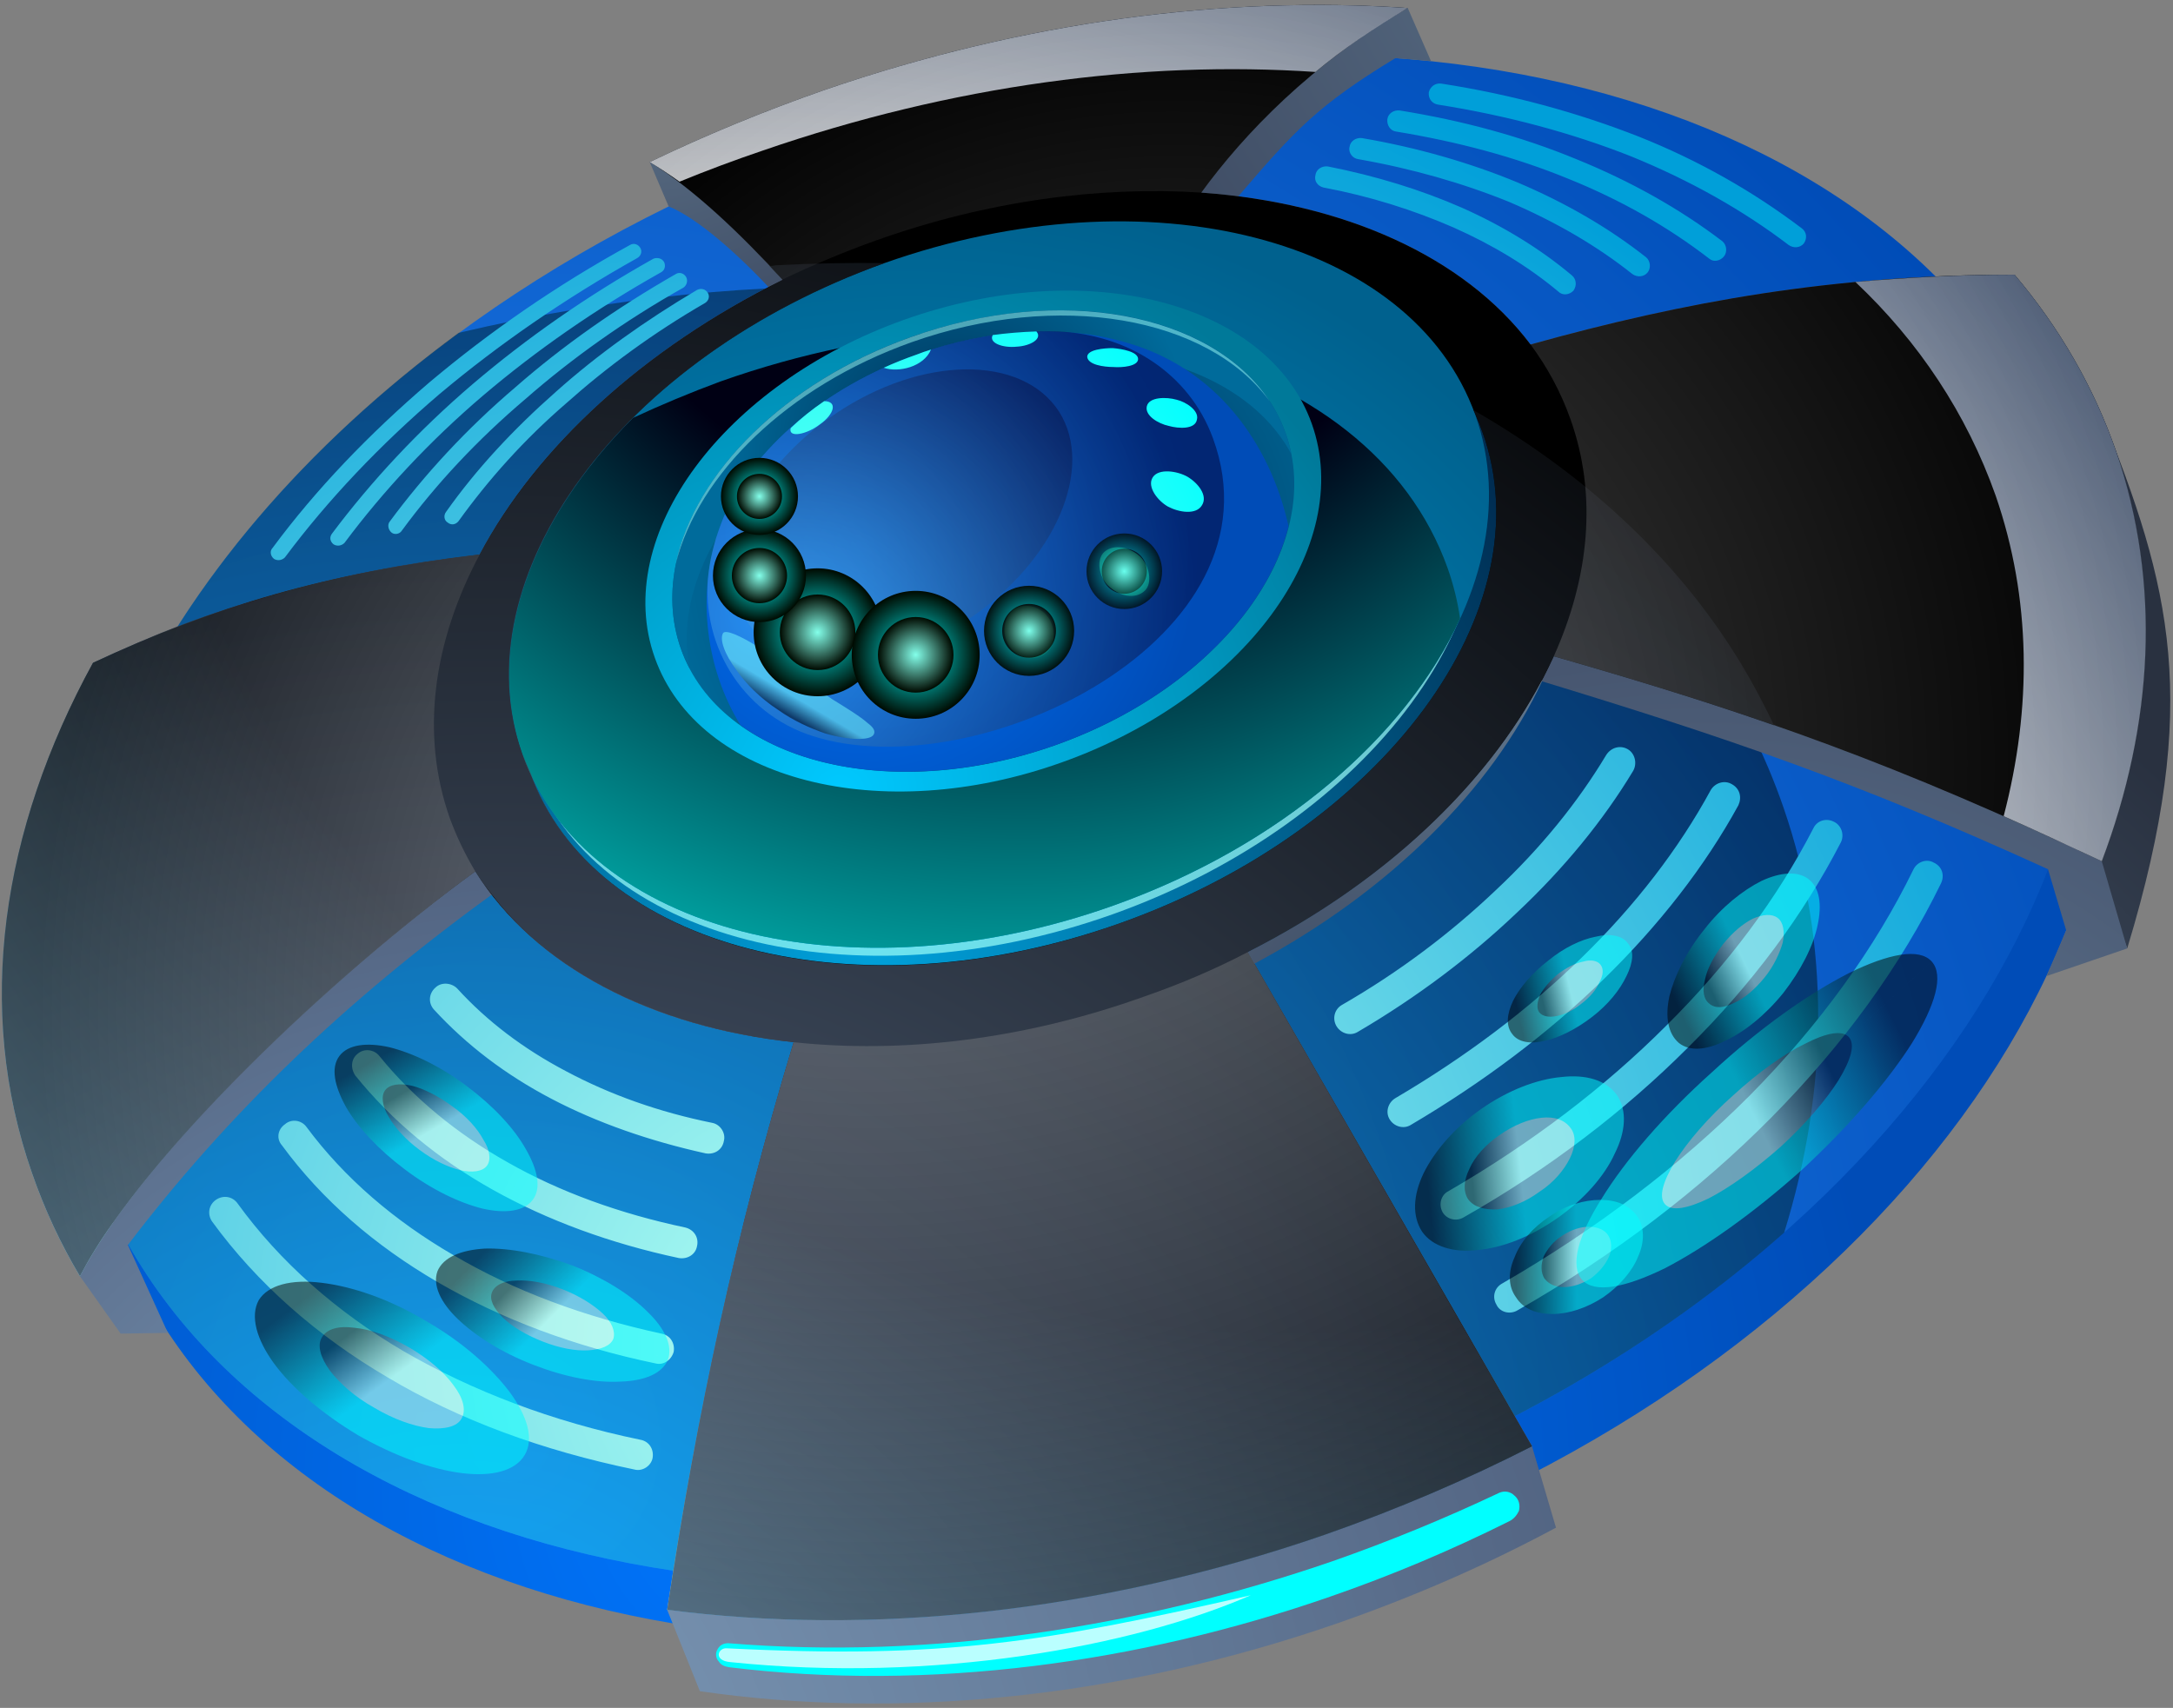 <svg version="1.2" xmlns="http://www.w3.org/2000/svg" viewBox="0 0 299 235" width="299" height="235"><rect x="0" y="0" width="299" height="235" fill="#808080" stroke="none"/><defs><linearGradient id="P" gradientUnits="userSpaceOnUse"/><radialGradient id="g1" cx="205.4" cy="207.4" r="136.6" href="#P"><stop stop-color="#657d94"/><stop offset="1" stop-color="#293140"/></radialGradient><radialGradient id="g2" cx="107.6" cy="204" r="190.9" href="#P"><stop stop-color="#07f"/><stop offset=".8" stop-color="#004cb7"/></radialGradient><radialGradient id="g3" cx="70.1" cy="198.3" r="253.5" href="#P"><stop stop-color="#2b8fff"/><stop offset="1" stop-color="#004cb7"/></radialGradient><radialGradient id="g4" cx="64.2" cy="242.2" r="240.1" href="#P"><stop stop-color="#0cf"/><stop offset="1"/></radialGradient><radialGradient id="g5" cx="234.2" cy="206.7" r="116.4" href="#P"><stop stop-color="#748fa8"/><stop offset="1" stop-color="#475670"/></radialGradient><radialGradient id="g6" cx="86.3" cy="-5" r="51.7" href="#P"><stop stop-color="#688096"/><stop offset="1" stop-color="#404e66"/></radialGradient><radialGradient id="g7" cx="75.7" cy="240.2" r="120.7" href="#P"><stop stop-color="#89a9c7"/><stop offset="1" stop-color="#526482"/></radialGradient><radialGradient id="g8" cx="248" cy="-27.5" r="99.6" href="#P"><stop stop-color="#688096"/><stop offset="1" stop-color="#404e66"/></radialGradient><radialGradient id="g9" cx="105.3" cy="205.9" r="233.6" href="#P"><stop stop-color="#89a9c7"/><stop offset="1" stop-color="#526482"/></radialGradient><radialGradient id="g10" cx="24.1" cy="264" r="201.6" href="#P"><stop stop-color="#89a9c7"/><stop offset="1" stop-color="#526482"/></radialGradient><radialGradient id="g11" cx="177.3" cy="23.6" r="227.8" href="#P"><stop offset="0"/><stop offset=".7"/><stop offset="1" stop-color="#99f0ff"/></radialGradient><radialGradient id="g12" cx="119.3" cy="128.5" r="106.6" href="#P"><stop stop-color="#00a3dd"/><stop offset="1" stop-color="#002c51"/></radialGradient><radialGradient id="g13" cx="124.8" cy="140.3" r="114.2" href="#P"><stop stop-color="#00a3dd"/><stop offset="1" stop-color="#00618e"/></radialGradient><radialGradient id="g14" cx="140.1" cy="8.1" r="162.3" href="#P"><stop offset=".4" stop-color="#000014"/><stop offset="1" stop-color="#00f7eb"/></radialGradient><radialGradient id="g15" cx="115.5" cy="109.2" r="81" href="#P"><stop stop-color="#00c9ff"/><stop offset="1" stop-color="#007999"/></radialGradient><radialGradient id="g16" cx="141.1" cy="76.4" r="96.5" href="#P"><stop stop-color="#002c51"/><stop offset="1" stop-color="#00a3dd"/></radialGradient><radialGradient id="g17" cx="131.5" cy="62.5" r="33.1" href="#P"><stop stop-color="#002c51"/><stop offset="1" stop-color="#006b9b"/></radialGradient><radialGradient id="g18" cx="118.7" cy="75" r="58" href="#P"><stop stop-color="#07f"/><stop offset=".8" stop-color="#004cb7"/></radialGradient><radialGradient id="g19" cx="183" cy="137.4" r="64.2" href="#P"><stop stop-color="#404e66"/><stop offset="1" stop-color="#688096"/></radialGradient><radialGradient id="g20" cx="105.3" cy="85" r="59.5" href="#P"><stop stop-color="#4db6ff"/><stop offset="1" stop-color="#030030"/></radialGradient><radialGradient id="g21" cx="109.9" cy="92.3" r="55.3" href="#P"><stop stop-color="#4db6ff"/><stop offset="1" stop-color="#030030"/></radialGradient><radialGradient id="g22" cx="116.8" cy="88.5" r="59.1" href="#P"><stop stop-color="#83ffea"/><stop offset="1" stop-color="#0ff"/></radialGradient><radialGradient id="g23" cx="68" cy="256.3" r="271.6" href="#P"><stop stop-color="#89a5cf"/><stop offset="1"/></radialGradient><radialGradient id="g24" cx="104" cy="193" r="262.3" href="#P"><stop offset=".6" stop-color="#fff"/><stop offset="1" stop-color="#2d4670"/></radialGradient><linearGradient id="g25" x1="107.2" y1="97.6" x2="108.5" y2="95.4" href="#P"><stop/><stop offset="1" stop-color="#78ffff"/></linearGradient><radialGradient id="g26" cx="112.5" cy="87" r="8.8" href="#P"><stop stop-color="#0ff"/><stop offset="1" stop-color="#000a00"/></radialGradient><radialGradient id="g27" cx="112.5" cy="87" r="5.2" href="#P"><stop stop-color="#83ffea"/><stop offset="1" stop-color="#000a00"/></radialGradient><radialGradient id="g28" cx="126" cy="90.1" r="8.8" href="#P"><stop stop-color="#0ff"/><stop offset="1" stop-color="#000a00"/></radialGradient><radialGradient id="g29" cx="126" cy="90.1" r="5.2" href="#P"><stop stop-color="#83ffea"/><stop offset="1" stop-color="#000a00"/></radialGradient><radialGradient id="g30" cx="104.5" cy="79.2" r="6.4" href="#P"><stop stop-color="#0ff"/><stop offset="1" stop-color="#000a00"/></radialGradient><radialGradient id="g31" cx="104.5" cy="79.2" r="3.8" href="#P"><stop stop-color="#83ffea"/><stop offset="1" stop-color="#000a00"/></radialGradient><radialGradient id="g32" cx="141.6" cy="86.8" r="6.2" href="#P"><stop stop-color="#0ff"/><stop offset="1" stop-color="#000a00"/></radialGradient><radialGradient id="g33" cx="141.6" cy="86.8" r="3.7" href="#P"><stop stop-color="#83ffea"/><stop offset="1" stop-color="#000a00"/></radialGradient><radialGradient id="g34" cx="154.7" cy="78.6" r="5.2" href="#P"><stop stop-color="#0ff"/><stop offset="1" stop-color="#000a00"/></radialGradient><radialGradient id="g35" cx="154.7" cy="78.6" r="3.1" href="#P"><stop stop-color="#83ffea"/><stop offset="1" stop-color="#000a00"/></radialGradient><radialGradient id="g36" cx="104.5" cy="68.3" r="5.3" href="#P"><stop stop-color="#0ff"/><stop offset="1" stop-color="#000a00"/></radialGradient><radialGradient id="g37" cx="104.5" cy="68.3" r="3.1" href="#P"><stop stop-color="#83ffea"/><stop offset="1" stop-color="#000a00"/></radialGradient><radialGradient id="g38" cx="161.7" cy="105" r="136.1" href="#P"><stop offset=".3" stop-color="#fff"/><stop offset="1"/></radialGradient><radialGradient id="g39" cx="119.8" cy="38.3" r="183.1" href="#P"><stop offset=".3" stop-color="#fff"/><stop offset="1"/></radialGradient><radialGradient id="g40" cx="144.9" cy="138.7" r="139.7" href="#P"><stop offset=".3" stop-color="#fff"/><stop offset="1"/></radialGradient><radialGradient id="g41" cx="161.4" cy="107.9" r="111.7" href="#P"><stop offset=".3" stop-color="#fff"/><stop offset="1"/></radialGradient><radialGradient id="g42" cx="114.6" cy="185.1" r="188.2" href="#P"><stop stop-color="#b3fff2"/><stop offset="1" stop-color="#009fd9"/></radialGradient><linearGradient id="g43" x1="44.5" y1="176.8" x2="54" y2="189.6" href="#P"><stop/><stop offset="1" stop-color="#0ff"/></linearGradient><linearGradient id="g44" x1="49" y1="182.9" x2="53.9" y2="189.6" href="#P"><stop/><stop offset="1" stop-color="#d2fff1"/></linearGradient><linearGradient id="g45" x1="196.3" y1="161.4" x2="209.1" y2="160.1" href="#P"><stop/><stop offset="1" stop-color="#0ff"/></linearGradient><linearGradient id="g46" x1="202.4" y1="160.8" x2="209.1" y2="160.1" href="#P"><stop/><stop offset="1" stop-color="#d2fff1"/></linearGradient><linearGradient id="g47" x1="230.1" y1="136.9" x2="239.9" y2="132.2" href="#P"><stop/><stop offset="1" stop-color="#0ff"/></linearGradient><linearGradient id="g48" x1="234.7" y1="134.7" x2="239.9" y2="132.2" href="#P"><stop/><stop offset="1" stop-color="#d2fff1"/></linearGradient><linearGradient id="g49" x1="208.5" y1="137.7" x2="216" y2="136" href="#P"><stop/><stop offset="1" stop-color="#0ff"/></linearGradient><linearGradient id="g50" x1="212.1" y1="136.9" x2="216" y2="136" href="#P"><stop/><stop offset="1" stop-color="#d2fff1"/></linearGradient><linearGradient id="g51" x1="208.6" y1="173" x2="216.9" y2="172.9" href="#P"><stop/><stop offset="1" stop-color="#0ff"/></linearGradient><linearGradient id="g52" x1="212.5" y1="172.9" x2="216.9" y2="172.9" href="#P"><stop/><stop offset="1" stop-color="#d2fff1"/></linearGradient><linearGradient id="g53" x1="66.9" y1="172" x2="76.1" y2="181" href="#P"><stop/><stop offset="1" stop-color="#0ff"/></linearGradient><linearGradient id="g54" x1="71.2" y1="176.2" x2="76.1" y2="181" href="#P"><stop/><stop offset="1" stop-color="#d2fff1"/></linearGradient><linearGradient id="g55" x1="53.8" y1="144.5" x2="60" y2="155.2" href="#P"><stop/><stop offset="1" stop-color="#0ff"/></linearGradient><linearGradient id="g56" x1="56.8" y1="149.6" x2="60" y2="155.2" href="#P"><stop/><stop offset="1" stop-color="#d2fff1"/></linearGradient><linearGradient id="g57" x1="262.3" y1="143.9" x2="241.7" y2="154.2" href="#P"><stop/><stop offset="1" stop-color="#0ff"/></linearGradient><linearGradient id="g58" x1="252.6" y1="148.8" x2="241.7" y2="154.2" href="#P"><stop/><stop offset="1" stop-color="#d2fff1"/></linearGradient></defs><style>.a{fill:url(#g1)}.b{fill:url(#g2)}.c{fill:url(#g3)}.d{opacity:.5;mix-blend-mode:screen;fill:url(#g4)}.e{fill:url(#g5)}.f{fill:url(#g6)}.g{fill:url(#g7)}.h{fill:url(#g8)}.i{fill:url(#g9)}.j{fill:url(#g10)}.k{mix-blend-mode:screen;fill:url(#g11)}.l{fill:#0ff}.m{fill:url(#g12)}.n{opacity:.7;mix-blend-mode:screen;fill:#9cfff8}.o{fill:url(#g13)}.p{mix-blend-mode:screen;fill:url(#g14)}.q{fill:url(#g15)}.r{fill:url(#g16)}.s{fill:url(#g17)}.t{opacity:.5;mix-blend-mode:screen;fill:#9cfff8}.u{fill:url(#g18)}.v{fill:url(#g19)}.w{opacity:.5;mix-blend-mode:screen;fill:url(#g20)}.x{opacity:.5;mix-blend-mode:screen;fill:url(#g21)}.y{fill:url(#g22)}.z{opacity:.7;mix-blend-mode:screen;fill:url(#g23)}.A{mix-blend-mode:multiply;fill:url(#g24)}.B{opacity:.5;mix-blend-mode:screen;fill:url(#g25)}.C{fill:#baffff}.D{mix-blend-mode:screen;fill:url(#g26)}.E{mix-blend-mode:screen;fill:url(#g27)}.F{mix-blend-mode:screen;fill:url(#g28)}.G{mix-blend-mode:screen;fill:url(#g29)}.H{mix-blend-mode:screen;fill:url(#g30)}.I{mix-blend-mode:screen;fill:url(#g31)}.J{mix-blend-mode:screen;fill:url(#g32)}.K{mix-blend-mode:screen;fill:url(#g33)}.L{mix-blend-mode:screen;fill:url(#g34)}.M{mix-blend-mode:screen;fill:url(#g35)}.N{mix-blend-mode:screen;fill:url(#g36)}.O{mix-blend-mode:screen;fill:url(#g37)}.P{opacity:.2;mix-blend-mode:screen;fill:url(#g38)}.Q{opacity:.3;mix-blend-mode:screen;fill:url(#g39)}.R{opacity:.3;mix-blend-mode:screen;fill:url(#g40)}.S{opacity:.2;mix-blend-mode:screen;fill:url(#g41)}.T{fill:url(#g42)}.U{mix-blend-mode:screen;fill:url(#g43)}.V{mix-blend-mode:screen;fill:url(#g44)}.W{mix-blend-mode:screen;fill:url(#g45)}.X{mix-blend-mode:screen;fill:url(#g46)}.Y{mix-blend-mode:screen;fill:url(#g47)}.Z{mix-blend-mode:screen;fill:url(#g48)}.a0{mix-blend-mode:screen;fill:url(#g49)}.a1{mix-blend-mode:screen;fill:url(#g50)}.a2{mix-blend-mode:screen;fill:url(#g51)}.a3{mix-blend-mode:screen;fill:url(#g52)}.a4{mix-blend-mode:screen;fill:url(#g53)}.a5{mix-blend-mode:screen;fill:url(#g54)}.a6{mix-blend-mode:screen;fill:url(#g55)}.a7{mix-blend-mode:screen;fill:url(#g56)}.a8{mix-blend-mode:screen;fill:url(#g57)}.a9{mix-blend-mode:screen;fill:url(#g58)}</style><path class="a" d="m288 118l1.2-60.9c9.4 23.4 13.8 39.5 3.5 73.4z"/><path class="b" d="m118.4 26.3c75-26 150.3-4.9 168.3 47.1 18 52-28.3 115.1-103.2 141.1-75 25.9-150.4 4.8-168.3-47.2-18-52 28.2-115.1 103.2-141z"/><path class="c" d="m115.6 18.6c75-25.9 150.3-4.8 168.3 47.1 18 52-28.2 115.1-103.2 141.1-75 25.9-150.3 4.8-168.3-47.2-18-51.9 28.2-115.1 103.2-141z"/><path class="d" d="m245.5 169.6c-17.4 15.4-39.5 28.4-64.8 37.2-75 25.9-150.3 4.8-168.3-47.2-13.3-38.3 8.4-82.7 50.7-113.8 83.6-19.7 162.2 7.1 182.3 65.3 6.5 18.8 6.2 38.8 0.1 58.5z"/><path class="e" d="m292.7 130.5l-11.1 3.8 2.7-6.3-2.5-8.4c-26.7-12.2-44.5-18.2-70.1-26l2.1-3.3c13.8 0.9 55.8 11.9 75.4 28.2z"/><path class="f" d="m108.2 39.1l-1.9 1c-4.5-4.9-10.3-10.1-14.3-11.7l-2.6-6.1c4.4 0 15.2 9.2 18.8 16.8z"/><path class="g" d="m66.5 119.1l1.3 3.9c-20.3 14.7-36.5 30.3-50.2 48.3l5.5 12.1-6.5 0.1-5.6-7.9c7.5-19.4 30.9-41.8 55.5-56.5z"/><path class="h" d="m192 8c-10.7 6.5-13.8 9.9-21.6 19l-5.5 0.1c5.8-12.1 19.2-22.9 28.8-26l3.2 7.3z"/><path class="i" d="m165.3 26.5c19.5 1.4 36.1 8.7 45.3 20.9 21.2-5.9 41.6-9.6 66.6-9.6 6.1 7.2 10.9 15.4 14 24.4 6.2 18.1 5.1 37.5-2 56.3-27.7-13.1-47-20.1-75.4-28.2-7.1 15.7-22 30.5-42.1 40.7l39.1 68c-9 4.6-18.6 8.7-28.6 12.2-31.3 10.8-62.7 13.9-90.4 10.3 4.1-27 9.4-51.7 17.4-78.1-19.5-2.1-35.6-10.4-43.8-23.5-19.4 14.1-45.7 38.9-54.4 55.7q-4-6.7-6.6-14.2c-7.9-22.6-4.2-47.2 8.4-70.2 16.5-7.7 32.2-12.4 53.2-14.9 7.8-14.7 22.5-28.3 41.7-37.8-5.7-6.2-12.2-12.5-18.3-16.2 7.7-3.7 15.7-7 24-9.9 27.6-9.5 55.2-13 80.3-11.3-13.2 7.6-22.5 17.3-28.4 25.4z"/><path class="j" d="m182.2 211.2c10-3.5 19.6-7.6 28.6-12.2l3.3 11.2c-9.3 5-19.3 9.4-29.9 13.1-30.5 10.6-61.2 13.3-87.9 9.4l-4.5-11.2c27.7 3.6 59.1 0.5 90.4-10.3z"/><path class="k" d="m165.3 26.5c19.5 1.4 36.1 8.7 45.3 20.9 21.2-5.9 41.6-9.6 66.6-9.6 6.1 7.2 10.9 15.4 14 24.4 6.2 18.1 5.1 37.5-2 56.3-27.7-13.1-47-20.1-75.4-28.2-7.1 15.7-22 30.5-42.1 40.7l39.1 68c-9 4.6-18.6 8.7-28.6 12.2-31.3 10.8-62.7 13.9-90.4 10.3 4.1-27 9.4-51.7 17.4-78.1-19.5-2.1-35.6-10.4-43.8-23.5-19.4 14.1-45.7 38.9-54.4 55.7q-4-6.7-6.6-14.2c-7.9-22.6-4.2-47.2 8.4-70.2 16.5-7.7 32.2-12.4 53.2-14.9 7.8-14.7 22.5-28.3 41.7-37.8-5.7-6.2-12.2-12.5-18.3-16.2 7.7-3.7 15.7-7 24-9.9 27.6-9.5 55.2-13 80.3-11.3-13.2 7.6-22.5 17.3-28.4 25.4z"/><path class="l" d="m98.7 227c0.3-0.6 0.8-0.9 1.5-0.9 28 2.3 56.8-2.2 83.2-11.3q11.7-4.1 22.9-9.4c0.7-0.3 1.5-0.2 2.1 0.4 0.6 0.5 0.8 1.3 0.6 2.1-0.3 0.6-0.7 1.1-1.3 1.4-8 4-16.3 7.5-24.7 10.4-26.2 9.1-55 13.1-82.7 9.7-0.6-0.1-1.1-0.3-1.4-0.8-0.4-0.4-0.5-1.1-0.2-1.6z"/><path class="m" d="m122.7 38.7c36.2-12.9 72.6-3.6 81.3 20.8 8.7 24.4-13.6 54.6-49.8 67.5-36.2 12.9-72.6 3.6-81.3-20.8-8.6-24.4 13.6-54.7 49.8-67.5z"/><path class="n" d="m122 38.7c35.7-12.7 71.6-3.5 80.1 20.6 8.6 24-13.4 53.8-49 66.5-35.7 12.7-71.6 3.5-80.1-20.5-8.6-24.1 13.4-53.9 49-66.6z"/><path class="o" d="m121.7 36.2c36.2-12.8 72.6-3.5 81.3 20.9 8.7 24.4-13.6 54.6-49.8 67.5-36.2 12.9-72.6 3.6-81.3-20.8-8.7-24.4 13.6-54.7 49.8-67.6z"/><path class="p" d="m200.9 85.1c-7.4 16.2-24.7 31.3-47.7 39.5-36.2 12.9-72.6 3.6-81.3-20.8-5.3-15 1.1-32.2 15.2-46.3q5.8-2.7 12-5c44.6-15.8 89.4-4.4 100.1 25.7q1.2 3.4 1.7 6.9z"/><path class="q" d="m124.4 44c25-8.9 50.1-2.5 56.1 14.3 6 16.9-9.4 37.7-34.4 46.6-24.9 8.9-50 2.5-56-14.4-6-16.8 9.4-37.6 34.3-46.5z"/><path class="r" d="m125.3 46.4c23-8.2 46.1-2.3 51.6 13.2 5.5 15.5-8.6 34.7-31.6 42.9-23 8.2-46.1 2.3-51.6-13.2-5.5-15.5 8.6-34.7 31.6-42.9z"/><path class="s" d="m93.7 89.3c-5.5-15.5 8.6-34.7 31.6-42.9 23-8.2 46.1-2.3 51.6 13.2q0.5 1.4 0.8 2.9c-7.2-13.4-28.8-18.2-50.4-10.5-21.6 7.7-35.4 25.1-32.4 40q-0.7-1.3-1.2-2.7z"/><path class="t" d="m93 77.5c2.6-12.4 14.9-24.9 32.3-31.1 20.6-7.4 41.4-3.3 49.4 8.8-8.5-11.6-29-15.3-49.3-8.1-17.1 6.1-29.3 18.2-32.4 30.4z"/><path class="u" d="m126.1 48.8c9.9-3.6 20.2-4.1 28.4-1.8 13 3.5 20.3 14.2 22.8 25.4-3 12.1-15.1 24.1-32 30.1-16.7 5.9-33.4 4.5-43.4-2.7-4.9-7.9-6.4-18.9-2.3-28.7 4-9.3 13.8-17.8 26.5-22.3z"/><path class="v" d="m212.2 93.7c-6.9 14.8-20.9 28.9-39.6 38.9l-0.9-1.6c18.6-9.4 32.8-22.9 40.4-37.3q0 0 0.1 0z"/><path class="w" d="m97.6 78q0.3-1.9 0.9-3.9 0.5-1.5 1.1-3c4-9.3 13.8-17.8 26.5-22.3 6.5-2.4 13.3-3.4 19.4-3.2 9.6 0.4 18.1 5.7 21.4 14.7 10.1 27.5-32.3 48.2-55 41-9.9-3.1-15.9-13-14.3-23.3z"/><path class="x" d="m115 56.9c11.9-8 25.6-8.1 30.7-0.3 5 7.8-0.5 20.6-12.3 28.5-11.9 8-25.6 8.1-30.7 0.3-5.1-7.8 0.4-20.6 12.3-28.5z"/><path class="y" d="m156.6 49.4c0 1-2.2 1.2-3.4 1.1-1.3 0-3.5-0.3-3.6-1.4 0-1 2.3-1.2 3.5-1.2 1.3 0.1 3.5 0.5 3.5 1.5zm8.1 8.3c-0.2 1.4-2.5 1.3-3.9 0.9-1.4-0.3-3.3-1.4-3-2.7 0.3-1.3 2.7-1.3 4.1-0.9 1.3 0.3 3.1 1.5 2.8 2.7zm-1.3 7.9c1.5 0.9 2.8 2.6 2 3.9-0.8 1.4-3.2 1-4.7 0.2-1.4-0.8-2.9-2.7-2.1-4 0.8-1.3 3.4-0.9 4.8-0.1zm-6.5 11c1.3 1.3 1.7 3.7 0.6 4.7-1.3 1.2-3.5 0.8-5.1-0.8-1.2-1.2-1.6-3.6-0.4-4.6 1.3-1.1 3.5-0.6 4.9 0.7zm-12.7 8.3c1.1 1.5 1.1 3.8-0.2 4.9-1.6 1.4-4.3 0.8-5.3-1.2-0.9-1.7-0.5-3.7 0.7-4.7 1.4-1 3.6-0.6 4.8 1zm-15.2 5.4c-0.3 2.1-1.7 3.7-3.3 3.6-1.6-0.1-2.8-2.1-2.6-4 0.3-2.2 1.9-3.7 3.6-3.6 1.5 0.2 2.4 2.1 2.3 4zm-15.2-6.7c1.1 0.3 1.8 1.6 1.2 4-0.4 1.6-2.2 3.8-4 2.9-1.5-0.7-1.4-3.2-0.6-4.8 0.9-1.7 2.3-2.4 3.4-2.1zm-7.4-3.1c-1 1.2-3.1 2.7-4.2 1.7-1.1-1.1-0.1-3.4 1.2-4.8 1-1.1 3-2.1 3.9-1.2 1 1 0.1 3.1-0.9 4.3zm0.9-14.7c0.7 0.8-0.7 2.7-1.7 3.7-1 0.9-3.1 2.1-3.8 1.4-0.6-0.7 0.5-2.7 1.6-3.8 1.2-1 3.1-2.2 3.9-1.3zm1.5-6.9q2.1-2 4.6-3.7c1.9 0 1.4 1.8-0.6 3.2-1.8 1.4-4.4 1.9-4 0.5zm17.3-10.1q1-0.4 2-0.7c-1 2.4-4.5 3.2-6.5 2.5q2.2-1 4.5-1.8zm16.5-3.2c0.9 1-0.8 2-2.7 2.1-1.9 0.2-3.9-0.5-3.3-1.6q3-0.4 6-0.5z"/><path class="z" d="m204 59.5q-0.5-1.4-1.1-2.8-0.1-0.1-0.2-0.3c17.4 10 31.2 23.5 39.7 40q0.9 1.7 1.7 3.4c-9.4-3.3-19.2-6.3-30.3-9.5q-0.8 1.7-1.7 3.4c-7.6 14.4-21.8 27.9-40.4 37.3l0.9 1.6 35.8 62.3 2.4 4.1c-9 4.6-18.6 8.7-28.6 12.2-31.3 10.8-62.7 13.9-90.4 10.3q0.4-2.7 0.9-5.4c3.9-24.9 9-48 16.5-72.7-17.9-1.9-32.9-9-41.5-20.3q-1.3-1.6-2.3-3.2c-16.6 12.1-38.2 32-49.6 48q-0.1 0.2-0.3 0.4c-1.8 2.5-3.3 5-4.5 7.3q0 0 0 0-4-6.7-6.6-14.2c-7.9-22.6-4.2-47.2 8.4-70.2 3.9-1.8 7.7-3.5 11.6-5 3.6-1.4 7.3-2.6 11-3.7 9.3-2.8 19.1-4.9 30.6-6.2 7.6-14.2 21.5-27.4 39.8-36.8q0.9-0.5 1.9-1-0.9-0.9-1.8-1.9 0.4 0 0.8-0.1 7.7-0.4 15.1-0.3 0 0-0.1 0c-13.9 5-25.8 12.5-34.6 21.3-14.1 14.1-20.5 31.3-15.2 46.3q0.6 1.4 1.2 2.8c8.9 24.1 45.1 33.3 81.1 20.4 36.2-12.9 58.5-43.1 49.8-67.5z"/><path class="A" d="m105 20.7q-5.9 2-11.5 4.3-2.1-1.5-4.1-2.7c7.7-3.7 15.7-7 24-9.9 27.6-9.5 55.2-13 80.3-11.3-4.7 2.8-9 5.7-12.7 8.8-23.8-1.6-49.9 1.8-76 10.8zm172.2 17.1c6.1 7.2 10.9 15.4 14 24.4 6.2 18.1 5.1 37.5-2 56.3-4.7-2.2-9.2-4.3-13.5-6.2 3.9-14.9 3.8-29.9-1.1-44.1-4-11.3-10.6-21.2-19.3-29.4 7-0.6 14.2-1 21.9-1z"/><path class="B" d="m101.4 92.3c1.4 0.6 4.9 2.1 7 3.1 1.6 2.1 3.5 4.1 5.1 5.5-2-0.7-4.3-1.7-6.4-3.2-2.6-1.7-4.5-3.7-5.7-5.4zm-1.9-5.2c0.4-0.5 2.4 0.4 4.8 1.9 0.3 1 2 3.7 4.1 6.4-2.1-1-5.6-2.5-7-3.1-1.8-2.4-2.4-4.4-1.9-5.2zm8.9 8.3c3.7 1.7 10.4 4.4 11 4.1 0.8 0.6 1.1 1.1 0.8 1.6-0.5 0.8-3.3 0.8-6.7-0.2-1.6-1.4-3.5-3.4-5.1-5.5zm-4.1-6.4c4 2.6 9.4 6.7 10.2 7.2 2.1 1.3 3.9 2.4 4.9 3.3-0.6 0.3-7.3-2.4-11-4.1-2.1-2.7-3.8-5.4-4.1-6.4z"/><path class="C" d="m172.1 219.5c-16.3 7.1-43.7 12.1-71.6 9.2-2.4-0.2-1.7-2-0.5-1.9 29.9 1.5 43.7-0.8 72.1-7.3z"/><circle class="D" cx="112.5" cy="87" r="8.8"/><circle class="E" cx="112.5" cy="87" r="5.2"/><circle class="F" cx="126" cy="90.1" r="8.8"/><circle class="G" cx="126" cy="90.1" r="5.2"/><circle class="H" cx="104.5" cy="79.2" r="6.4"/><circle class="I" cx="104.5" cy="79.2" r="3.8"/><g style="opacity:.9"><circle class="J" cx="141.6" cy="86.8" r="6.2"/><circle class="K" cx="141.6" cy="86.8" r="3.7"/></g><g style="opacity:.7"><circle class="L" cx="154.7" cy="78.6" r="5.2"/><circle class="M" cx="154.7" cy="78.6" r="3.1"/></g><circle class="N" cx="104.5" cy="68.3" r="5.3"/><circle class="O" cx="104.5" cy="68.3" r="3.1"/><path class="P" d="m216.1 57.7c-1.3-3.7-3.2-7.2-5.5-10.3 21.2-5.9 41.6-9.6 66.6-9.6 6.1 7.2 10.9 15.4 14 24.4 6.2 18.1 5.1 37.5-2 56.3-27.7-13.1-47-20.1-75.4-28.2 4.9-10.9 6-22.2 2.3-32.6z"/><path class="Q" d="m157.5 137.1q7.5-2.6 14.2-6.1l39.1 68c-9 4.6-18.6 8.7-28.6 12.2-31.3 10.8-62.7 13.9-90.4 10.3 4.1-27 9.4-51.7 17.4-78.1 14.8 1.6 31.6-0.3 48.3-6.3z"/><path class="R" d="m65.4 119.9c-19.4 14.2-45.7 38.9-54.4 55.7q-4-6.7-6.6-14.2c-7.9-22.6-4.2-47.2 8.4-70.2 16.5-7.7 32.2-12.4 53.2-14.9-6.4 12-8.2 24.7-4.1 36.3q1.4 3.8 3.5 7.3z"/><path class="S" d="m107.6 38.5c-5.6-6.2-12.1-12.5-18.2-16.2 7.7-3.7 15.7-7 24-9.9 27.6-9.5 55.2-13 80.3-11.3-13.2 7.6-22.5 17.3-28.4 25.4-13.9-0.9-29.4 1.1-44.8 6.6q-6.7 2.4-12.9 5.4z"/><path class="T" d="m182.1 25.8c-0.8-0.2-1.3-0.9-1.1-1.7 0.1-0.8 0.9-1.3 1.7-1.2 6.6 1.3 12.8 3.2 18.5 5.7 5.6 2.5 10.7 5.6 15.1 9.3 0.6 0.5 0.7 1.4 0.2 2.1-0.6 0.6-1.5 0.7-2.1 0.1-4.2-3.5-9-6.4-14.4-8.8-5.5-2.4-11.5-4.3-17.9-5.5zm15.8-11.4c-0.8-0.1-1.4-0.8-1.3-1.7 0.2-0.8 0.9-1.3 1.7-1.2 9.7 1.5 18.8 4 27.2 7.3 8.3 3.3 15.8 7.6 22.4 12.6 0.7 0.5 0.8 1.4 0.3 2.1-0.5 0.6-1.4 0.7-2.1 0.2-6.3-4.8-13.6-8.9-21.7-12.2-8.1-3.2-17-5.6-26.5-7.1zm-5.8 3.7c-0.8-0.1-1.3-0.9-1.2-1.7 0.1-0.8 0.9-1.3 1.7-1.2 8.7 1.4 16.8 3.6 24.3 6.7 7.4 3 14.2 6.8 20.1 11.3 0.6 0.5 0.7 1.5 0.2 2.1-0.5 0.6-1.4 0.8-2 0.3-5.7-4.4-12.2-8.1-19.4-11-7.3-3-15.2-5.1-23.7-6.5zm-5.2 3.8c-0.8-0.1-1.4-0.9-1.2-1.7 0.1-0.8 0.9-1.3 1.7-1.2 7.6 1.3 14.9 3.4 21.4 6.1 6.6 2.8 12.5 6.2 17.7 10.3 0.6 0.5 0.7 1.5 0.2 2.1-0.5 0.6-1.4 0.7-2.1 0.2-4.9-3.9-10.6-7.2-16.9-9.9-6.4-2.6-13.4-4.6-20.8-5.9zm-123.8 49.8c-0.4 0.5-1 0.6-1.5 0.2-0.5-0.3-0.6-1-0.2-1.5 4.1-5.8 9.2-11.3 15.1-16.5 5.7-5.1 12.3-9.8 19.4-14 0.6-0.3 1.2-0.1 1.5 0.4 0.3 0.5 0.1 1.1-0.4 1.4-7.1 4.1-13.5 8.8-19.1 13.8-5.8 5-10.7 10.5-14.8 16.2zm-7.8 1.3c-0.3 0.5-1 0.6-1.4 0.3-0.5-0.4-0.6-1.1-0.3-1.5 4.8-6.5 10.6-12.8 17.3-18.5 6.5-5.7 13.9-10.9 22.1-15.6 0.5-0.3 1.1-0.1 1.4 0.4 0.3 0.5 0.1 1.2-0.4 1.5-8 4.5-15.3 9.7-21.7 15.3-6.6 5.6-12.3 11.7-17 18.1zm-7.9 1.7c-0.4 0.4-1 0.5-1.5 0.2-0.5-0.4-0.6-1-0.2-1.5 5.4-7.2 11.9-14.2 19.4-20.6 7.4-6.3 15.7-12.1 24.8-17.2 0.5-0.2 1.2-0.1 1.5 0.5 0.2 0.5 0.1 1.1-0.5 1.4-8.9 5-17.1 10.7-24.4 16.9-7.4 6.3-13.8 13.2-19.1 20.3zm-8.2 2c-0.4 0.4-1 0.5-1.5 0.2-0.5-0.4-0.6-1.1-0.2-1.5 6-8.1 13.3-15.7 21.6-22.8 8.2-6.9 17.4-13.3 27.6-18.9 0.5-0.3 1.1-0.1 1.4 0.4 0.3 0.5 0.1 1.1-0.4 1.4-10 5.6-19.1 11.9-27.2 18.7-8.2 7-15.4 14.6-21.3 22.5zm224.1 42.9c0.5-1 1.8-1.5 2.8-0.9 1.1 0.5 1.5 1.7 1 2.8-5.5 11.3-13.4 22.2-23.4 32.3-9.8 9.9-21.6 18.9-34.9 26.5-1 0.6-2.4 0.3-2.9-0.8-0.6-1-0.3-2.3 0.8-2.9 13-7.5 24.4-16.2 34-25.8 9.6-9.7 17.3-20.3 22.6-31.2zm-175.2 78.5c1.2 0.2 1.9 1.3 1.7 2.5-0.2 1.1-1.4 1.9-2.5 1.6-12.6-2.6-24.1-6.8-34-12.7-9.7-5.7-17.9-12.9-24.1-21.4-0.7-1-0.5-2.3 0.5-3 1-0.7 2.3-0.5 3 0.5 5.8 8 13.6 14.9 22.8 20.3 9.5 5.5 20.5 9.7 32.6 12.2zm161.4-84.1c0.5-1.1 1.8-1.5 2.9-0.9 1 0.5 1.4 1.8 0.9 2.8-5.1 9.9-12.2 19.5-21.1 28.3-8.6 8.6-19 16.6-30.8 23.3-1 0.6-2.3 0.3-2.9-0.7-0.6-1.1-0.2-2.4 0.8-2.9 11.4-6.6 21.5-14.3 29.9-22.7 8.6-8.5 15.4-17.7 20.3-27.2zm-158.5 69.5c1.2 0.2 1.9 1.3 1.7 2.5-0.3 1.1-1.4 1.9-2.5 1.6-11.1-2.3-21.2-6.1-30-11.2-8.6-5-15.9-11.3-21.4-18.8-0.8-0.9-0.6-2.2 0.4-2.9 0.9-0.8 2.3-0.6 3 0.4 5.2 7 12.1 12.9 20.2 17.6 8.3 4.9 18 8.5 28.6 10.8zm144.4-74.8c0.6-1 1.9-1.4 2.9-0.8 1.1 0.6 1.4 1.8 0.9 2.9-4.6 8.4-10.9 16.5-18.6 24-7.6 7.4-16.5 14.1-26.5 20-1 0.6-2.3 0.2-2.9-0.8-0.6-1-0.2-2.3 0.8-2.9 9.7-5.7 18.3-12.2 25.6-19.3 7.4-7.2 13.4-15 17.8-23.1zm-141.1 60.2c1.2 0.3 1.9 1.4 1.6 2.6-0.2 1.1-1.3 1.8-2.5 1.6-9.4-2-18.1-5.2-25.6-9.4-7.5-4.2-13.9-9.5-18.9-15.7-0.7-1-0.6-2.3 0.3-3 0.9-0.8 2.3-0.6 3 0.3 4.7 5.8 10.7 10.7 17.6 14.6 7.2 4.1 15.5 7.1 24.5 9zm126.7-65c0.7-1.1 2-1.4 3-0.8 1 0.6 1.3 2 0.7 3-4.1 6.8-9.5 13.4-16 19.5-6.3 6-13.7 11.6-21.9 16.4-1 0.6-2.3 0.2-2.9-0.8-0.6-1-0.3-2.3 0.7-2.9 8-4.6 15.1-10 21.2-15.8 6.2-5.8 11.3-12.1 15.2-18.6zm-123 50.6c1.1 0.2 1.9 1.4 1.6 2.5-0.2 1.2-1.3 1.9-2.5 1.7-7.7-1.7-14.9-4.2-21.2-7.5-6.3-3.3-11.7-7.4-16.2-12.3-0.8-0.9-0.7-2.2 0.2-3 0.8-0.8 2.2-0.7 3 0.1 4.1 4.5 9.1 8.3 15 11.4 6 3.2 12.7 5.6 20.1 7.1z"/><g style="opacity:.5"><path class="U" d="m58.5 181.7c-2.7 4.7-4 7-4.6 7.9-2.4-1.5-4-2.4-18.3-10.7 1.3-2.1 4.5-2.9 8.6-2.4 4.2 0.5 9.3 2.2 14.3 5.2zm11.6 9.8c2.5 3.4 3.4 6.5 2.1 8.7-14.3-8.3-16.2-9.4-18.3-10.6 0.6-0.9 1.9-3.2 4.6-7.9 5.1 2.9 9.1 6.5 11.6 9.8zm-16.2-1.9c-0.4 0.6-0.8 1.5-4.6 7.9-5-3-9.1-6.5-11.6-9.9-2.4-3.3-3.3-6.5-2.1-8.7 14.3 8.3 15.9 9.2 18.3 10.7zm18.3 10.6c-1.3 2.2-4.5 3-8.6 2.5-4.1-0.5-9.2-2.3-14.3-5.2 3.8-6.4 4.2-7.3 4.6-7.9 2.1 1.2 4 2.3 18.3 10.6z"/><path class="V" d="m56.3 185.4c-1.4 2.5-2.1 3.7-2.4 4.2-1.3-0.8-2.1-1.3-9.6-5.6 0.7-1.2 2.4-1.6 4.5-1.3 2.2 0.2 4.9 1.2 7.5 2.7zm6.1 5.2c1.3 1.7 1.8 3.4 1.1 4.6-7.5-4.4-8.5-5-9.6-5.6 0.3-0.5 1-1.7 2.4-4.2 2.7 1.6 4.8 3.4 6.1 5.2zm-8.5-1c-0.2 0.3-0.4 0.8-2.4 4.1-2.7-1.5-4.8-3.4-6.1-5.1-1.3-1.8-1.8-3.5-1.1-4.6 7.5 4.3 8.3 4.8 9.6 5.6zm9.6 5.6c-0.6 1.1-2.3 1.5-4.5 1.3-2.2-0.3-4.8-1.2-7.5-2.8 2-3.3 2.2-3.8 2.4-4.1 1.1 0.6 2.1 1.2 9.6 5.6z"/></g><g style="opacity:.5"><path class="W" d="m203.8 152.6c3.2 4.5 4.7 6.6 5.3 7.5-1.8 1.2-3 2.1-13.4 9.4-1.4-2.1-1.3-5 0.2-8.1 1.5-3 4.2-6.2 7.9-8.8zm11-4.4c3.4-0.4 6.2 0.4 7.7 2.5-10.5 7.3-11.9 8.3-13.4 9.4-0.6-0.9-2.1-3-5.3-7.5 3.7-2.6 7.7-4.1 11-4.4zm-5.7 11.9c0.4 0.6 1 1.4 5.2 7.5-3.7 2.6-7.6 4.1-11 4.4-3.3 0.4-6.2-0.5-7.6-2.5 10.4-7.3 11.6-8.2 13.4-9.4zm13.4-9.4c1.4 2.1 1.2 5-0.3 8-1.4 3.1-4.2 6.3-7.9 8.9-4.2-6.1-4.8-6.9-5.2-7.5 1.5-1.1 2.9-2.1 13.4-9.4z"/><path class="X" d="m206.3 156.2c1.7 2.3 2.5 3.4 2.8 3.9-1 0.6-1.6 1.1-7.1 4.9-0.7-1.1-0.6-2.6 0.2-4.2 0.7-1.6 2.2-3.3 4.1-4.6zm5.8-2.4c1.8-0.2 3.2 0.3 4 1.4-5.5 3.8-6.2 4.3-7 4.9-0.3-0.5-1.1-1.6-2.8-3.9 2-1.4 4-2.2 5.8-2.4zm-3 6.3c0.2 0.3 0.5 0.7 2.7 3.9-1.9 1.4-4 2.2-5.7 2.4-1.8 0.1-3.3-0.3-4.1-1.4 5.5-3.8 6.1-4.3 7.1-4.9zm7-4.9c0.8 1 0.7 2.6-0.1 4.2-0.8 1.6-2.2 3.3-4.2 4.6-2.2-3.2-2.5-3.6-2.7-3.9 0.8-0.6 1.5-1.1 7-4.9z"/></g><g style="opacity:.5"><path class="Y" d="m234.5 127.9c3.3 2.6 4.8 3.8 5.4 4.3-1.2 1.5-2 2.5-8.9 11.3-1.5-1.3-1.9-3.6-1.3-6.4 0.7-2.8 2.3-6.1 4.8-9.2zm7.9-6.7c2.6-1.2 5-1.4 6.5-0.2-7 8.7-8 9.9-9 11.2-0.6-0.5-2.1-1.7-5.4-4.3 2.4-3.1 5.3-5.4 7.9-6.7zm-2.5 11c0.5 0.4 1 0.8 5.5 4.4-2.5 3.1-5.4 5.4-8 6.6-2.6 1.3-4.9 1.5-6.4 0.3 6.9-8.8 7.7-9.8 8.9-11.3zm9-11.2c1.5 1.2 1.8 3.5 1.2 6.3-0.6 2.9-2.3 6.2-4.7 9.3-4.5-3.6-5-4-5.5-4.4 1-1.3 2-2.5 9-11.2z"/><path class="Z" d="m237.1 129.9c1.7 1.4 2.5 2.1 2.8 2.3-0.6 0.8-1 1.3-4.7 5.9-0.8-0.6-1-1.8-0.6-3.3 0.3-1.5 1.2-3.2 2.5-4.9zm4.1-3.5c1.4-0.6 2.6-0.7 3.4-0.1-3.6 4.6-4.1 5.3-4.7 5.9-0.3-0.2-1.1-0.9-2.8-2.3 1.3-1.6 2.7-2.8 4.1-3.5zm-1.3 5.8c0.2 0.2 0.6 0.4 2.9 2.3-1.3 1.6-2.8 2.9-4.2 3.5-1.4 0.7-2.6 0.8-3.4 0.1 3.7-4.6 4.1-5.1 4.7-5.9zm4.7-5.9c0.8 0.6 1 1.9 0.7 3.4-0.4 1.4-1.2 3.2-2.5 4.8-2.3-1.9-2.7-2.1-2.9-2.3 0.6-0.6 1.1-1.3 4.7-5.9z"/></g><g style="opacity:.5"><path class="a0" d="m213 132.2c1.8 2.3 2.7 3.4 3 3.8-1 0.9-1.7 1.4-7.9 6.3-0.9-1.1-0.8-2.7 0.1-4.6 0.9-1.8 2.6-3.8 4.8-5.5zm6.5-3.3c2-0.5 3.7-0.2 4.5 0.9-6.2 4.9-7 5.5-8 6.2-0.3-0.4-1.2-1.5-3-3.8 2.2-1.8 4.5-2.9 6.5-3.3zm-3.5 7.1c0.3 0.4 0.6 0.8 3.1 3.9-2.2 1.7-4.6 2.9-6.5 3.3-2 0.5-3.7 0.2-4.5-0.9 6.2-4.9 6.9-5.4 7.9-6.3zm8-6.2c0.9 1 0.7 2.7-0.2 4.5-0.9 1.9-2.5 3.9-4.7 5.6-2.5-3.1-2.8-3.5-3.1-3.9 1-0.7 1.8-1.3 8-6.2z"/><path class="a1" d="m214.4 134c1 1.2 1.5 1.8 1.6 2-0.5 0.5-0.9 0.8-4.2 3.3-0.4-0.5-0.3-1.4 0.1-2.4 0.5-0.9 1.4-2 2.5-2.9zm3.5-1.7c1-0.3 1.9-0.1 2.3 0.4-3.2 2.6-3.7 3-4.2 3.3-0.1-0.2-0.6-0.8-1.6-2 1.2-0.9 2.4-1.5 3.5-1.7zm-1.9 3.7c0.2 0.2 0.3 0.4 1.6 2.1-1.1 0.9-2.3 1.5-3.4 1.7-1 0.2-1.9 0.1-2.4-0.5 3.3-2.5 3.7-2.8 4.2-3.3zm4.2-3.3c0.5 0.6 0.4 1.5-0.1 2.4-0.4 1-1.3 2.1-2.5 3-1.3-1.7-1.4-1.9-1.6-2.1 0.5-0.3 1-0.7 4.2-3.3z"/></g><g style="opacity:.5"><path class="a2" d="m213.2 167.4c2.2 3.3 3.3 4.9 3.7 5.5-1.1 0.8-1.8 1.3-8.3 5.6-1.1-1.5-1.1-3.5-0.2-5.5 0.8-2.1 2.5-4.1 4.8-5.6zm7-2.3c2.2 0 4 0.7 5.1 2.3-6.6 4.3-7.4 4.9-8.4 5.5-0.4-0.6-1.5-2.2-3.7-5.5 2.3-1.6 4.8-2.3 7-2.3zm-3.3 7.8c0.3 0.5 0.7 1.1 3.7 5.6-2.3 1.5-4.8 2.3-7 2.3-2.2 0-4-0.7-5-2.3 6.5-4.3 7.2-4.8 8.3-5.6zm8.4-5.5c1 1.5 1 3.5 0.1 5.5-0.8 2-2.5 4-4.8 5.6-3-4.5-3.4-5.1-3.7-5.6 1-0.6 1.8-1.2 8.4-5.5z"/><path class="a3" d="m215 170c1.1 1.8 1.7 2.6 1.9 2.9-0.6 0.4-1 0.7-4.4 3-0.5-0.8-0.5-1.9-0.1-3 0.5-1 1.3-2.1 2.6-2.9zm3.6-1.2c1.2 0 2.2 0.4 2.7 1.2-3.4 2.3-3.9 2.6-4.4 2.9-0.2-0.3-0.8-1.1-1.9-2.9 1.2-0.8 2.5-1.2 3.6-1.2zm-1.7 4.1c0.2 0.3 0.4 0.6 2 3-1.3 0.8-2.6 1.2-3.7 1.2-1.2 0-2.1-0.4-2.7-1.2 3.4-2.3 3.8-2.6 4.4-3zm4.4-2.9c0.5 0.8 0.5 1.9 0.1 2.9-0.5 1.1-1.3 2.1-2.5 3-1.6-2.4-1.8-2.7-2-3 0.5-0.3 1-0.6 4.4-2.9z"/></g><g style="opacity:.5"><path class="a4" d="m78.7 174.1c-1.6 4.2-2.3 6.1-2.7 6.9-2.1-0.8-3.5-1.4-15.8-6.1 0.8-1.9 3.2-2.9 6.5-3.1 3.4-0.1 7.6 0.7 12 2.3zm10.4 6.4c2.4 2.3 3.5 4.7 2.8 6.6-12.4-4.8-14.1-5.4-15.9-6.1 0.4-0.8 1.1-2.7 2.7-6.9 4.3 1.7 8 4 10.4 6.4zm-13.1 0.5c-0.2 0.5-0.4 1.3-2.6 6.8-4.4-1.7-8-4-10.4-6.3-2.4-2.3-3.5-4.7-2.8-6.6 12.3 4.7 13.7 5.3 15.8 6.1zm15.9 6.1c-0.8 1.9-3.2 2.9-6.5 3-3.4 0.2-7.6-0.6-12-2.3 2.2-5.5 2.4-6.3 2.6-6.8 1.8 0.7 3.5 1.3 15.9 6.1z"/><path class="a5" d="m77.4 177.4c-0.8 2.2-1.2 3.2-1.4 3.6-1.1-0.5-1.8-0.7-8.3-3.2 0.4-1 1.7-1.6 3.4-1.6 1.8-0.1 4 0.3 6.3 1.2zm5.5 3.3c1.3 1.2 1.8 2.5 1.5 3.5-6.5-2.5-7.4-2.9-8.4-3.2 0.2-0.4 0.6-1.4 1.4-3.6 2.3 0.9 4.2 2.1 5.5 3.3zm-6.9 0.3c-0.1 0.3-0.2 0.7-1.3 3.6-2.3-0.9-4.3-2.1-5.5-3.3-1.3-1.3-1.9-2.5-1.5-3.5 6.5 2.5 7.2 2.7 8.3 3.2zm8.4 3.2c-0.4 1-1.7 1.5-3.5 1.6-1.7 0.1-3.9-0.3-6.2-1.2 1.1-2.9 1.2-3.3 1.3-3.6 1 0.3 1.9 0.7 8.4 3.2z"/></g><g style="opacity:.5"><path class="a6" d="m64.3 149.5c-2.6 3.4-3.8 5.1-4.3 5.7-1.8-1.3-3-2.2-13.3-9.9 1.2-1.6 3.8-1.9 6.9-1.2 3.2 0.8 7 2.6 10.7 5.4zm8.1 8.7c1.6 2.8 2.1 5.3 0.9 6.9-10.4-7.7-11.8-8.8-13.3-9.9 0.5-0.6 1.7-2.3 4.3-5.7 3.6 2.7 6.5 5.8 8.1 8.7zm-12.4-3c-0.4 0.5-0.8 1.1-4.3 5.7-3.6-2.7-6.5-5.8-8.1-8.6-1.6-2.9-2.1-5.4-0.9-7 10.3 7.7 11.5 8.6 13.3 9.9zm13.3 9.9c-1.2 1.6-3.8 1.9-6.9 1.2-3.2-0.8-7-2.6-10.7-5.4 3.5-4.6 3.9-5.2 4.3-5.7 1.5 1.1 2.9 2.2 13.3 9.9z"/><path class="a7" d="m62.2 152.2c-1.3 1.8-1.9 2.7-2.2 3-0.9-0.7-1.6-1.1-7-5.2 0.6-0.8 2-1 3.7-0.6 1.6 0.4 3.6 1.4 5.5 2.8zm4.3 4.6c0.9 1.4 1.1 2.8 0.5 3.6-5.5-4.1-6.2-4.6-7-5.2 0.3-0.3 0.9-1.2 2.2-3 2 1.4 3.5 3.1 4.3 4.6zm-6.5-1.6c-0.2 0.2-0.4 0.6-2.3 3-1.9-1.4-3.4-3.1-4.2-4.5-0.9-1.5-1.1-2.9-0.5-3.7 5.4 4.1 6.1 4.5 7 5.2zm7 5.2c-0.6 0.8-2 1-3.7 0.6-1.6-0.4-3.6-1.3-5.6-2.8 1.9-2.4 2.1-2.8 2.3-3 0.8 0.6 1.5 1.1 7 5.2z"/></g><g style="opacity:.5"><path class="a8" d="m247.9 161c-3.7-4.1-5.5-6-6.2-6.8 3.3-2.9 5.4-4.9 24.1-21.9 1.7 1.9 0.5 6-2.7 11.2-3.3 5.2-8.6 11.4-15.2 17.5zm-18.8 13.5c-5.5 2.7-9.7 3.5-11.4 1.6 18.7-17.1 21.3-19.4 24-21.9 0.7 0.8 2.5 2.7 6.2 6.8-6.7 6-13.4 10.7-18.8 13.5zm12.6-20.3c-0.4-0.5-1.1-1.2-6.1-6.7 6.6-6.1 13.3-10.8 18.8-13.6 5.5-2.7 9.7-3.5 11.4-1.6-18.7 17-20.8 19-24.1 21.9zm-24 21.9c-1.7-1.9-0.6-6 2.7-11.2 3.2-5.2 8.5-11.4 15.2-17.4 5 5.5 5.7 6.2 6.1 6.7-2.7 2.5-5.3 4.8-24 21.9z"/><path class="a9" d="m245 157.8c-2-2.2-2.9-3.2-3.3-3.6 1.7-1.5 2.8-2.6 12.7-11.5 0.9 1 0.3 3.1-1.4 5.9-1.7 2.7-4.5 6-8 9.2zm-9.9 7.1c-2.9 1.4-5.1 1.8-6 0.8 9.9-9 11.2-10.2 12.6-11.5 0.4 0.4 1.3 1.4 3.3 3.6-3.5 3.1-7 5.6-9.9 7.1zm6.6-10.7c-0.2-0.3-0.6-0.6-3.2-3.5 3.5-3.2 7-5.7 9.9-7.1 2.9-1.5 5.1-1.9 6-0.9-9.9 8.9-11 10-12.7 11.5zm-12.6 11.5c-0.9-1-0.3-3.1 1.4-5.9 1.7-2.7 4.5-6 8-9.1 2.6 2.9 3 3.2 3.2 3.5-1.4 1.3-2.7 2.5-12.6 11.5z"/></g></svg>